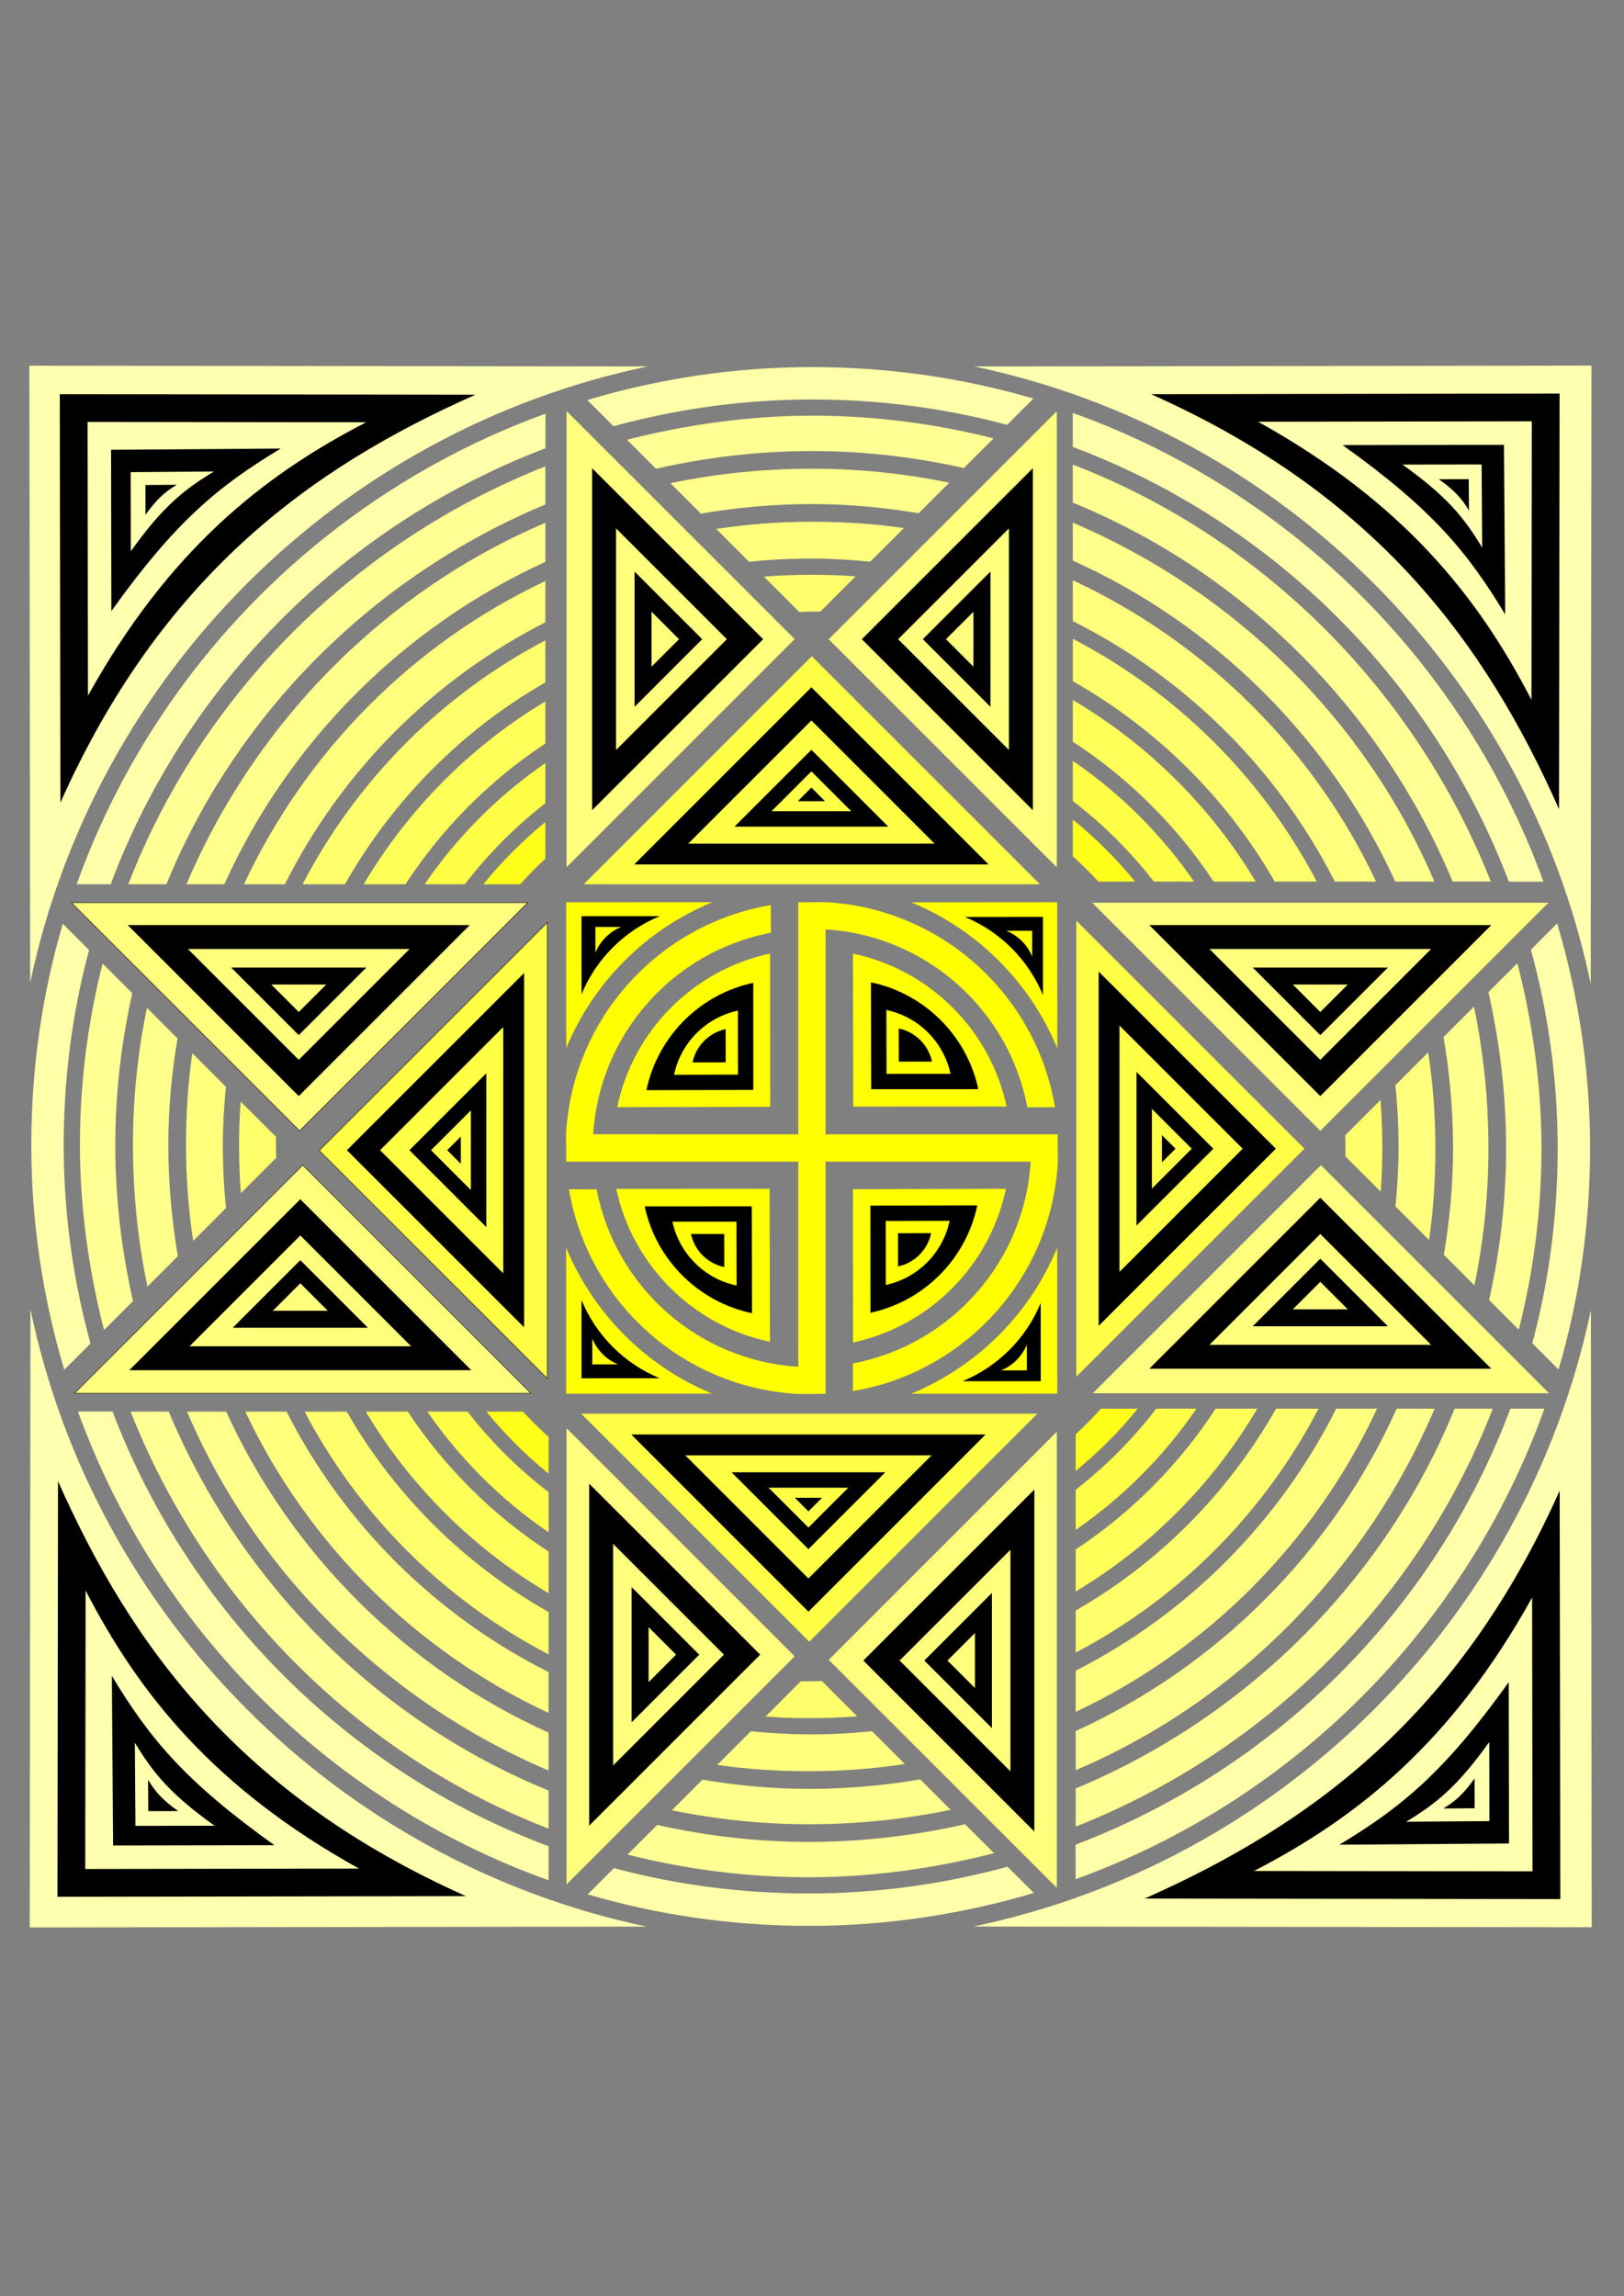 <?xml version="1.0" encoding="UTF-8" standalone="no"?>
<!-- Created with Inkscape (http://www.inkscape.org/) -->
<svg xmlns:inkscape="http://www.inkscape.org/namespaces/inkscape" xmlns:rdf="http://www.w3.org/1999/02/22-rdf-syntax-ns#" xmlns="http://www.w3.org/2000/svg" xmlns:xlink="http://www.w3.org/1999/xlink" xmlns:ns1="http://sozi.baierouge.fr" xmlns:cc="http://creativecommons.org/ns#" xmlns:dc="http://purl.org/dc/elements/1.1/" xmlns:sodipodi="http://sodipodi.sourceforge.net/DTD/sodipodi-0.dtd" id="svg2" sodipodi:docname="HinduSwastika.svg" viewBox="0 0 1052.4 1488.2" version="1.1" inkscape:version="0.48.4 r9939">
  <rect x="0" y="0" width="1052.4" height="1488.2" fill="#808080" stroke="none"/>
  <sodipodi:namedview id="base" inkscape:showpageshadow="false" inkscape:zoom="0.52345503" borderopacity="1.0" inkscape:current-layer="layer1" inkscape:cx="525.2259" inkscape:cy="587.44301" inkscape:window-maximized="1" inkscape:snap-bbox="true" showgrid="true" units="cm" inkscape:snap-global="false" showguides="true" bordercolor="#666666" inkscape:window-x="-4" inkscape:guide-bbox="true" inkscape:window-y="-4" inkscape:window-width="1680" inkscape:pageopacity="1" inkscape:pageshadow="2" pagecolor="#000000" inkscape:document-units="cm" inkscape:window-height="994">
    <sodipodi:guide id="guide3029" position="619.92,903.612" orientation="0,1"/>
    <sodipodi:guide id="guide3031" position="685.35,759.019" orientation="1,0"/>
    <sodipodi:guide id="guide3033" position="510.072,584.697" orientation="0,1"/>
    <sodipodi:guide id="guide3035" position="366.674,718.185" orientation="1,0"/>
    <sodipodi:guide id="guide3824" position="499.088,834.838" orientation="1,0"/>
    <sodipodi:guide id="guide3826" position="341.481,770.84" orientation="0,1"/>
    <sodipodi:guide id="guide3828" position="353.421,717.827" orientation="0,1"/>
    <sodipodi:guide id="guide3830" position="552.579,669.59" orientation="1,0"/>
    <sodipodi:guide id="guide3839" position="392.106,928.924" orientation="-0.707,0.707"/>
    <sodipodi:guide id="guide3841" position="719.259,869.702" orientation="0.707,0.707"/>
    <sodipodi:guide id="guide3843" position="410.733,538.728" orientation="0.707,0.707"/>
    <sodipodi:guide id="guide3845" position="612.278,511.983" orientation="-0.707,0.707"/>
    <sodipodi:guide id="guide3847" position="765.109,915.074" orientation="0,1"/>
    <sodipodi:guide id="guide3875" position="1171.065,573.115" orientation="0,1"/>
    <sodipodi:guide id="guide3877" position="697.29,508.162" orientation="1,0"/>
    <sodipodi:guide id="guide3879" position="353.421,364.883" orientation="1,0"/>
    <sodipodi:guide id="guide3912" position="168.114,760.81" orientation="0.707,0.707"/>
    <sodipodi:guide id="guide3914" position="172.89,733.11" orientation="-0.707,0.707"/>
    <sodipodi:guide id="guide3916" position="404.046,279.871" orientation="-0.707,0.707"/>
    <sodipodi:guide id="guide3918" position="1022.533,586.965" orientation="0.707,0.707"/>
    <sodipodi:guide id="guide3920" position="1174.886,1251.301" orientation="0,1"/>
    <sodipodi:guide id="guide3922" position="1159.603,238.798" orientation="0,1"/>
    <sodipodi:guide id="guide3924" position="1031.607,1046.89" orientation="1,0"/>
    <sodipodi:guide id="guide3926" position="19.104,1115.664" orientation="1,0"/>
  </sodipodi:namedview>
  <g id="layer1" inkscape:label="Livello 1" inkscape:groupmode="layer" transform="translate(0 435.83)">
    <g id="g5716" inkscape:export-ydpi="300" inkscape:export-xdpi="300">
      <path id="path3021" sodipodi:nodetypes="ccccccccccccccccccccccccc" inkscape:connector-curvature="0" style="color:#000000;fill:#ffff00" d="m499.56 168.72c-62.877 11.914-111.09 65.272-115.14 130.6l132.89 0.005-0-150.36 17.705-0.073c75.199 4.034 136.53 60.154 148.65 132.93l-17.929 0.011c-11.85-63.01-65.29-111.31-130.72-115.3l-0.008 132.79 150.38 0.013 0.138 17.714c-3.97 75.19-60.07 136.55-132.83 148.72l-0.009-17.932c62.961-11.896 111.23-65.345 115.21-130.77l-132.9-0.004 0.007 150.52-17.712 0.069c-75.11-4.05-136.38-60.05-148.61-132.7l17.957 0.107c11.99 62.812 65.349 110.94 130.65 114.92l0.012-132.95h-150.38l-0.104-17.731c4.062-75.07 60.048-136.3 132.67-148.51z"/>
      <path id="path3813" d="m461.57 148.94-94.707 0.023 0.076 94.586c17.527-42.698 51.879-77.036 94.631-94.609z" sodipodi:nodetypes="ccccc" style="color:#000000;fill:#ffff00" inkscape:connector-curvature="0"/>
      <path id="path3818" sodipodi:nodetypes="ccccc" style="color:#000000;fill:#ffff00" inkscape:connector-curvature="0" d="m685.16 243.65-0.023-94.707-94.586 0.076c42.698 17.527 77.036 51.879 94.609 94.631z"/>
      <path id="path3820" d="m590.45 467.47 94.707-0.023-0.076-94.586c-17.527 42.698-51.879 77.036-94.631 94.609z" sodipodi:nodetypes="ccccc" style="color:#000000;fill:#ffff00" inkscape:connector-curvature="0"/>
      <path id="path3822" sodipodi:nodetypes="ccccc" style="color:#000000;fill:#ffff00" inkscape:connector-curvature="0" d="m366.87 372.76 0.023 94.707 94.586-0.076c-42.7-17.52-77.04-51.87-94.61-94.63z"/>
      <path id="path3833" sodipodi:nodetypes="cc" style="color:#000000;fill:#ffff00" inkscape:connector-curvature="0" d="m552.72 182.24c49.733 10.393 88.944 49.438 99.58 99.082l-99.349 0.053z"/>
      <path id="path3835" d="m651.86 334.68c-10.393 49.733-49.438 88.944-99.082 99.58l-0.053-99.349z" sodipodi:nodetypes="cc" style="color:#000000;fill:#ffff00" inkscape:connector-curvature="0"/>
      <path id="path3837" sodipodi:nodetypes="cc" style="color:#000000;fill:#ffff00" inkscape:connector-curvature="0" d="m498.94 433.81c-49.73-10.39-88.94-49.43-99.58-99.08l99.349-0.053z"/>
      <path id="path3849" d="m378.26 573.12h295.63l-147.82-147.82z" style="fill:#ffff46" transform="translate(0 -435.83)" inkscape:connector-curvature="0"/>
      <path id="path3851" style="fill:#ffff46" inkscape:connector-curvature="0" d="m697.47 160.87v295.63l147.82-147.82z"/>
      <path id="path3853" d="m672.25 480.4h-295.63l147.82 147.82z" style="fill:#ffff46" inkscape:connector-curvature="0"/>
      <path id="path3855" style="stroke:#000000;stroke-width:.3;fill:#ffff46" inkscape:connector-curvature="0" d="m354.73 457.63v-295.63l-147.82 147.82z"/>
      <path id="path3857" style="fill:#ffff7d" inkscape:connector-curvature="0" d="m367.17-169.43v295.63l147.82-147.82z"/>
      <path id="path3859" d="m341.98 149.25h-295.63l147.82 147.82z" style="stroke:#000000;stroke-width:.3;fill:#ffff7d" inkscape:connector-curvature="0"/>
      <path id="path3861" d="m684.85-169.31v295.63l-147.82-147.82z" style="fill:#ffff7d" inkscape:connector-curvature="0"/>
      <path id="path3863" style="fill:#ffff7d" inkscape:connector-curvature="0" d="m1003.8 467.16h-295.63l147.82-147.82z"/>
      <path id="path3865" d="m1003.4 149.25h-295.63l147.82 147.82z" style="fill:#ffff7d" inkscape:connector-curvature="0"/>
      <path id="path3867" style="stroke:#000000;stroke-width:.3;fill:#ffff7d" inkscape:connector-curvature="0" d="m344.01 467.16h-295.63l147.82-147.82z"/>
      <path id="path3869" d="m367.17 785.48v-295.63l147.82 147.82z" style="fill:#ffff7d" inkscape:connector-curvature="0"/>
      <path id="path3871" style="fill:#ffff7d" inkscape:connector-curvature="0" d="m684.85 787.75v-295.63l-147.82 147.82z"/>
      <g id="g4237">
        <path id="path3882" sodipodi:nodetypes="ccccccsccscc" style="color:#000000;fill:#ffffa9" inkscape:connector-curvature="0" d="m71.721 137.29c48.799-130.17 151.92-233.11 281.76-282.57l0.007-22.419c-141.25 51.26-253.09 163.48-303.82 304.99zm580.91-297.77c-40.251-10.816-82.778-16.435-126.44-16.435-44.472 0-87.702 6.14-128.62 17.345l-17.002-17.002c45.98-13.739 95.172-21.348 145.62-21.348 49.742 0 98.047 7.055 143.46 20.426z"/>
        <g id="g4191">
          <g id="g4185">
            <path id="path3886" sodipodi:nodetypes="csccscc" style="color:#000000;fill:#ffff94" inkscape:connector-curvature="0" d="m425.1-132.04c32.312-7.338 66.549-11.463 101.08-11.463 33.912 0 66.669 3.932 98.446 11.015l19.213-19.213c-37.567-9.564-77.115-14.718-117.66-14.718-40.881 0-81.998 5.895-119.85 15.613z"/>
            <path id="path3888" style="color:#000000;fill:#ffff8b" sodipodi:nodetypes="csccscc" inkscape:connector-curvature="0" d="m434.48-122.66c29.367-6.172 60.498-9.388 91.7-9.388 30.642 0 60.057 3.112 88.934 9.069l-19.817 19.817c-22.649-3.804-45.387-5.971-69.117-5.971-24.252 0-48.876 2.208-71.995 6.178z"/>
            <path id="path3894" sodipodi:nodetypes="csccscc" style="color:#000000;fill:#ffff7d" inkscape:connector-curvature="0" d="m485.4-71.733c13.298-1.4 27.108-2.068 40.777-2.068 12.632 0 25.436 0.81 37.754 2.008l21.776-21.776c-19.383-2.841-39.358-4.102-59.529-4.102-21.069 0-41.847 1.57-62.051 4.664z"/>
            <path id="path3896" style="color:#000000;fill:#ffff6b" sodipodi:nodetypes="csccscc" inkscape:connector-curvature="0" d="m495.05-62.085c10.204-0.841 20.708-1.214 31.129-1.214 9.434 0 18.962 0.348 28.22 1.039l-22.841 22.872c-1.79-0.027-3.583-0.041-5.379-0.041-2.671 0-5.59 0.165-8.248 0.225z"/>
          </g>
          <g id="g4175">
            <path id="path3884" style="color:#000000;fill:#ffff94" sodipodi:nodetypes="ccccc" inkscape:connector-curvature="0" d="m83.146 137.29c47.694-123.66 147.08-222.24 270.27-270.86v24.703c-110.73 46.194-200.17 135.03-245.59 246.16z"/>
            <path id="path3890" sodipodi:nodetypes="ccccc" style="color:#000000;fill:#ffff8b" inkscape:connector-curvature="0" d="m145.38 137.29c41.54-92.289 116.01-166.93 208.04-208.94v-25.367c-104.61 44.561-188.09 129.67-232.6 234.31z"/>
            <path id="path3892" style="color:#000000;fill:#ffff7d" sodipodi:nodetypes="ccccc" inkscape:connector-curvature="0" d="m353.42-59.235c-85.87 40.411-155.17 110.5-195.3 196.52h26.476c36.7-73.042 95.92-132.81 168.82-169.77z"/>
            <path id="path3898" sodipodi:nodetypes="ccccc" style="color:#000000;fill:#ffff6b" inkscape:connector-curvature="0" d="m353.42 6.468c-54.2 31.047-99.05 76.475-129.88 130.82h-27.462c35.09-67.46 90.01-122.78 157.34-158.08z"/>
            <path id="path3900" style="color:#000000;fill:#ffff59" sodipodi:nodetypes="ccccc" inkscape:connector-curvature="0" d="m353.42 18.801c-48.482 28.954-88.968 69.864-117.71 118.49h27.019c23.6-36.2 54.64-67.443 90.69-91.247z"/>
            <path id="path3906" sodipodi:nodetypes="ccccc" style="color:#000000;fill:#ffff46" inkscape:connector-curvature="0" d="m353.42 84.757c-19.41 15.065-37.27 32.993-52.18 52.533h-26.058c21.08-30.85 47.52-57.315 78.24-78.562z"/>
            <path id="path3910" sodipodi:nodetypes="ccccc" style="color:#000000;fill:#ffff1a" inkscape:connector-curvature="0" d="m353.42 120.69c-5.672 5.23-11.213 10.874-16.391 16.593h-23.785c11.843-14.69 25.582-28.39 40.175-40.347z"/>
            <path id="path4062" style="color:#000000;fill:#ffffb0" d="m-295.44 826.3c38.63-183.05 182.94-327.13 366.11-365.42l-366.61-0.428z" sodipodi:nodetypes="cc" inkscape:connector-curvature="0" transform="matrix(1.093 0 0 1.093 342.48 -702.08)"/>
          </g>
        </g>
      </g>
      <g id="g4289" transform="matrix(0 1 -1 0 832.5 -217.88)">
        <path id="path4291" sodipodi:nodetypes="ccccccsccscc" style="color:#000000;fill:#ffffa9" inkscape:connector-curvature="0" d="m71.721 137.29c48.799-130.17 151.92-233.11 281.76-282.57l0.007-22.419c-141.25 51.26-253.09 163.48-303.82 304.99zm580.91-297.77c-40.251-10.816-82.778-16.435-126.44-16.435-44.472 0-87.702 6.14-128.62 17.345l-17.002-17.002c45.98-13.739 95.172-21.348 145.62-21.348 49.742 0 98.047 7.055 143.46 20.426z"/>
        <g id="g4293">
          <g id="g4295">
            <path id="path4297" sodipodi:nodetypes="csccscc" style="color:#000000;fill:#ffff94" inkscape:connector-curvature="0" d="m425.1-132.04c32.312-7.338 66.549-11.463 101.08-11.463 33.912 0 66.669 3.932 98.446 11.015l19.213-19.213c-37.567-9.564-77.115-14.718-117.66-14.718-40.881 0-81.998 5.895-119.85 15.613z"/>
            <path id="path4299" inkscape:connector-curvature="0" sodipodi:nodetypes="csccscc" style="color:#000000;fill:#ffff8b" d="m434.48-122.66c29.367-6.172 60.498-9.388 91.7-9.388 30.642 0 60.057 3.112 88.934 9.069l-19.817 19.817c-22.649-3.804-45.387-5.971-69.117-5.971-24.252 0-48.876 2.208-71.995 6.178z"/>
            <path id="path4301" sodipodi:nodetypes="csccscc" style="color:#000000;fill:#ffff7d" inkscape:connector-curvature="0" d="m485.4-71.733c13.298-1.4 27.108-2.068 40.777-2.068 12.632 0 25.436 0.81 37.754 2.008l21.776-21.776c-19.383-2.841-39.358-4.102-59.529-4.102-21.069 0-41.847 1.57-62.051 4.664z"/>
            <path id="path4303" inkscape:connector-curvature="0" sodipodi:nodetypes="csccscc" style="color:#000000;fill:#ffff6b" d="m495.05-62.085c10.204-0.841 20.708-1.214 31.129-1.214 9.434 0 18.962 0.348 28.22 1.039l-22.841 22.872c-1.79-0.027-3.583-0.041-5.379-0.041-2.671 0-5.59 0.165-8.248 0.225z"/>
          </g>
          <g id="g4305">
            <path id="path4307" inkscape:connector-curvature="0" sodipodi:nodetypes="ccccc" style="color:#000000;fill:#ffff94" d="m83.146 137.29c47.694-123.66 147.08-222.24 270.27-270.86v24.703c-110.73 46.194-200.17 135.03-245.59 246.16z"/>
            <path id="path4309" sodipodi:nodetypes="ccccc" style="color:#000000;fill:#ffff8b" inkscape:connector-curvature="0" d="m145.38 137.29c41.54-92.289 116.01-166.93 208.04-208.94v-25.367c-104.61 44.561-188.09 129.67-232.6 234.31z"/>
            <path id="path4311" inkscape:connector-curvature="0" sodipodi:nodetypes="ccccc" style="color:#000000;fill:#ffff7d" d="m353.42-59.235c-85.87 40.411-155.17 110.5-195.3 196.52h26.476c36.7-73.042 95.92-132.81 168.82-169.77z"/>
            <path id="path4313" sodipodi:nodetypes="ccccc" style="color:#000000;fill:#ffff6b" inkscape:connector-curvature="0" d="m353.42 6.468c-54.2 31.047-99.05 76.475-129.88 130.82h-27.462c35.09-67.46 90.01-122.78 157.34-158.08z"/>
            <path id="path4315" inkscape:connector-curvature="0" sodipodi:nodetypes="ccccc" style="color:#000000;fill:#ffff59" d="m353.42 18.801c-48.482 28.954-88.968 69.864-117.71 118.49h27.019c23.6-36.2 54.64-67.443 90.69-91.247z"/>
            <path id="path4317" sodipodi:nodetypes="ccccc" style="color:#000000;fill:#ffff46" inkscape:connector-curvature="0" d="m353.42 84.757c-19.41 15.065-37.27 32.993-52.18 52.533h-26.058c21.08-30.85 47.52-57.315 78.24-78.562z"/>
            <path id="path4319" sodipodi:nodetypes="ccccc" style="color:#000000;fill:#ffff1a" inkscape:connector-curvature="0" d="m353.42 120.69c-5.672 5.23-11.213 10.874-16.391 16.593h-23.785c11.843-14.69 25.582-28.39 40.175-40.347z"/>
            <path id="path4321" style="color:#000000;fill:#ffffb0" d="m-295.44 826.3c38.63-183.05 182.94-327.13 366.11-365.42l-366.61-0.428z" sodipodi:nodetypes="cc" inkscape:connector-curvature="0" transform="matrix(1.093 0 0 1.093 342.48 -702.08)"/>
          </g>
        </g>
      </g>
      <g id="g4323" transform="matrix(-1 0 0 -1 1050.5 614.46)">
        <path id="path4325" sodipodi:nodetypes="ccccccsccscc" style="color:#000000;fill:#ffffa9" inkscape:connector-curvature="0" d="m71.721 137.29c48.799-130.17 151.92-233.11 281.76-282.57l0.007-22.419c-141.25 51.26-253.09 163.48-303.82 304.99zm580.91-297.77c-40.251-10.816-82.778-16.435-126.44-16.435-44.472 0-87.702 6.14-128.62 17.345l-17.002-17.002c45.98-13.739 95.172-21.348 145.62-21.348 49.742 0 98.047 7.055 143.46 20.426z"/>
        <g id="g4327">
          <g id="g4329">
            <path id="path4331" sodipodi:nodetypes="csccscc" style="color:#000000;fill:#ffff94" inkscape:connector-curvature="0" d="m425.1-132.04c32.312-7.338 66.549-11.463 101.08-11.463 33.912 0 66.669 3.932 98.446 11.015l19.213-19.213c-37.567-9.564-77.115-14.718-117.66-14.718-40.881 0-81.998 5.895-119.85 15.613z"/>
            <path id="path4333" style="color:#000000;fill:#ffff8b" sodipodi:nodetypes="csccscc" inkscape:connector-curvature="0" d="m434.48-122.66c29.367-6.172 60.498-9.388 91.7-9.388 30.642 0 60.057 3.112 88.934 9.069l-19.817 19.817c-22.649-3.804-45.387-5.971-69.117-5.971-24.252 0-48.876 2.208-71.995 6.178z"/>
            <path id="path4335" sodipodi:nodetypes="csccscc" style="color:#000000;fill:#ffff7d" inkscape:connector-curvature="0" d="m485.4-71.733c13.298-1.4 27.108-2.068 40.777-2.068 12.632 0 25.436 0.81 37.754 2.008l21.776-21.776c-19.383-2.841-39.358-4.102-59.529-4.102-21.069 0-41.847 1.57-62.051 4.664z"/>
            <path id="path4337" style="color:#000000;fill:#ffff6b" sodipodi:nodetypes="csccscc" inkscape:connector-curvature="0" d="m495.05-62.085c10.204-0.841 20.708-1.214 31.129-1.214 9.434 0 18.962 0.348 28.22 1.039l-22.841 22.872c-1.79-0.027-3.583-0.041-5.379-0.041-2.671 0-5.59 0.165-8.248 0.225z"/>
          </g>
          <g id="g4339">
            <path id="path4341" style="color:#000000;fill:#ffff94" sodipodi:nodetypes="ccccc" inkscape:connector-curvature="0" d="m83.146 137.29c47.694-123.66 147.08-222.24 270.27-270.86v24.703c-110.73 46.194-200.17 135.03-245.59 246.16z"/>
            <path id="path4343" sodipodi:nodetypes="ccccc" style="color:#000000;fill:#ffff8b" inkscape:connector-curvature="0" d="m145.38 137.29c41.54-92.289 116.01-166.93 208.04-208.94v-25.367c-104.61 44.561-188.09 129.67-232.6 234.31z"/>
            <path id="path4345" style="color:#000000;fill:#ffff7d" sodipodi:nodetypes="ccccc" inkscape:connector-curvature="0" d="m353.42-59.235c-85.87 40.411-155.17 110.5-195.3 196.52h26.476c36.7-73.042 95.92-132.81 168.82-169.77z"/>
            <path id="path4347" sodipodi:nodetypes="ccccc" style="color:#000000;fill:#ffff6b" inkscape:connector-curvature="0" d="m353.42 6.468c-54.2 31.047-99.05 76.475-129.88 130.82h-27.462c35.09-67.46 90.01-122.78 157.34-158.08z"/>
            <path id="path4349" style="color:#000000;fill:#ffff59" sodipodi:nodetypes="ccccc" inkscape:connector-curvature="0" d="m353.42 18.801c-48.482 28.954-88.968 69.864-117.71 118.49h27.019c23.6-36.2 54.64-67.443 90.69-91.247z"/>
            <path id="path4351" sodipodi:nodetypes="ccccc" style="color:#000000;fill:#ffff46" inkscape:connector-curvature="0" d="m353.42 84.757c-19.41 15.065-37.27 32.993-52.18 52.533h-26.058c21.08-30.85 47.52-57.315 78.24-78.562z"/>
            <path id="path4353" sodipodi:nodetypes="ccccc" style="color:#000000;fill:#ffff1a" inkscape:connector-curvature="0" d="m353.42 120.69c-5.672 5.23-11.213 10.874-16.391 16.593h-23.785c11.843-14.69 25.582-28.39 40.175-40.347z"/>
            <path id="path4355" style="color:#000000;fill:#ffffb0" d="m-295.44 826.3c38.63-183.05 182.94-327.13 366.11-365.42l-366.61-0.428z" sodipodi:nodetypes="cc" inkscape:connector-curvature="0" transform="matrix(1.093 0 0 1.093 342.48 -702.08)"/>
          </g>
        </g>
      </g>
      <path id="path4359" sodipodi:nodetypes="ccccccsccscc" style="color:#000000;fill:#ffffa9" inkscape:connector-curvature="0" d="m355.5 760.78c-130.17-48.8-233.11-151.92-282.58-281.76l-22.419-0.007c51.261 141.25 163.48 253.09 304.99 303.82zm-297.78-580.9c-10.816 40.251-16.435 82.778-16.435 126.44 0 44.472 6.14 87.702 17.345 128.62l-17.002 17.002c-13.74-45.98-21.349-95.17-21.349-145.62 0-49.742 7.055-98.047 20.426-143.46z"/>
      <g id="g4363" transform="matrix(0 -1 1 0 218.21 832.5)">
        <path id="path4365" sodipodi:nodetypes="csccscc" style="color:#000000;fill:#ffff94" inkscape:connector-curvature="0" d="m425.1-132.04c32.312-7.338 66.549-11.463 101.08-11.463 33.912 0 66.669 3.932 98.446 11.015l19.213-19.213c-37.567-9.564-77.115-14.718-117.66-14.718-40.881 0-81.998 5.895-119.85 15.613z"/>
        <path id="path4367" inkscape:connector-curvature="0" sodipodi:nodetypes="csccscc" style="color:#000000;fill:#ffff8b" d="m434.48-122.66c29.367-6.172 60.498-9.388 91.7-9.388 30.642 0 60.057 3.112 88.934 9.069l-19.817 19.817c-22.649-3.804-45.387-5.971-69.117-5.971-24.252 0-48.876 2.208-71.995 6.178z"/>
        <path id="path4369" sodipodi:nodetypes="csccscc" style="color:#000000;fill:#ffff7d" inkscape:connector-curvature="0" d="m485.4-71.733c13.298-1.4 27.108-2.068 40.777-2.068 12.632 0 25.436 0.81 37.754 2.008l21.776-21.776c-19.383-2.841-39.358-4.102-59.529-4.102-21.069 0-41.847 1.57-62.051 4.664z"/>
        <path id="path4371" inkscape:connector-curvature="0" sodipodi:nodetypes="csccscc" style="color:#000000;fill:#ffff6b" d="m495.05-62.085c10.204-0.841 20.708-1.214 31.129-1.214 9.434 0 18.962 0.348 28.22 1.039l-22.841 22.872c-1.79-0.027-3.583-0.041-5.379-0.041-2.671 0-5.59 0.165-8.248 0.225z"/>
      </g>
      <path id="path4375" style="color:#000000;fill:#ffff94" sodipodi:nodetypes="ccccc" inkscape:connector-curvature="0" d="m355.5 749.36c-123.66-47.7-222.24-147.08-270.86-270.28h24.703c46.187 110.73 135.03 200.17 246.15 245.59z"/>
      <path id="path4377" sodipodi:nodetypes="ccccc" style="color:#000000;fill:#ffff8b" inkscape:connector-curvature="0" d="m355.5 687.12c-92.29-41.54-166.93-116.01-208.94-208.04h-25.367c44.556 104.61 129.67 188.09 234.3 232.6z"/>
      <path id="path4379" style="color:#000000;fill:#ffff7d" sodipodi:nodetypes="ccccc" inkscape:connector-curvature="0" d="m158.97 479.08c40.411 85.873 110.5 155.17 196.52 195.3v-26.476c-73.04-36.7-132.81-95.91-169.77-168.82z"/>
      <path id="path4381" sodipodi:nodetypes="ccccc" style="color:#000000;fill:#ffff6b" inkscape:connector-curvature="0" d="m224.68 479.08c31.047 54.202 76.475 99.049 130.82 129.88v27.462c-67.46-35.08-122.79-90.01-158.08-157.34z"/>
      <path id="path4383" style="color:#000000;fill:#ffff59" sodipodi:nodetypes="ccccc" inkscape:connector-curvature="0" d="m237.01 479.08c28.954 48.482 69.864 88.968 118.49 117.71v-27.019c-36.2-23.603-67.44-54.637-91.244-90.692z"/>
      <path id="path4385" sodipodi:nodetypes="ccccc" style="color:#000000;fill:#ffff46" inkscape:connector-curvature="0" d="m302.97 479.08c15.065 19.409 32.993 37.276 52.53 52.183v26.058c-30.847-21.075-57.313-47.52-78.559-78.24z"/>
      <path id="path4387" sodipodi:nodetypes="ccccc" style="color:#000000;fill:#ffff1a" inkscape:connector-curvature="0" d="m338.9 479.08c5.23 5.672 10.874 11.213 16.593 16.391v23.785c-14.69-11.843-28.39-25.582-40.347-40.175z"/>
      <path id="path4389" sodipodi:nodetypes="cc" style="color:#000000;fill:#ffffb0" inkscape:connector-curvature="0" d="m419.03 812.86c-200.02-42.22-357.45-199.91-399.3-400.06l-0.468 400.6z"/>
      <path id="path3815" d="m399.95 281.75c10.393-49.733 49.438-88.944 99.082-99.58l0.053 99.349z" sodipodi:nodetypes="cc" style="color:#000000;fill:#ffff00" inkscape:connector-curvature="0"/>
      <g id="g5431">
        <path id="path5405" d="m418.89 270.75c7.262-34.751 34.544-62.148 69.232-69.58l0.037 69.418z" sodipodi:nodetypes="cc" style="color:#000000;fill:#000000" inkscape:connector-curvature="0"/>
        <path id="path5407" sodipodi:nodetypes="cc" style="color:#000000;fill:#ffff00" inkscape:connector-curvature="0" d="m436.82 260.75c4.34-20.767 20.643-37.139 41.372-41.58l0.022 41.484z"/>
        <path id="path5409" d="m448.78 252.75c2.252-10.778 10.714-19.275 21.472-21.58l0.011 21.53z" sodipodi:nodetypes="cc" style="color:#000000;fill:#000000" inkscape:connector-curvature="0"/>
      </g>
      <g id="g5436" transform="matrix(0 1 -1 0 835.15 -218.04)">
        <path id="path5438" sodipodi:nodetypes="cc" style="color:#000000;fill:#000000" inkscape:connector-curvature="0" d="m418.89 270.75c7.262-34.751 34.544-62.148 69.232-69.58l0.037 69.418z"/>
        <path id="path5440" d="m436.82 260.75c4.34-20.767 20.643-37.139 41.372-41.58l0.022 41.484z" sodipodi:nodetypes="cc" style="color:#000000;fill:#ffff00" inkscape:connector-curvature="0"/>
        <path id="path5442" sodipodi:nodetypes="cc" style="color:#000000;fill:#000000" inkscape:connector-curvature="0" d="m448.78 252.75c2.252-10.778 10.714-19.275 21.472-21.58l0.011 21.53z"/>
      </g>
      <g id="g5444" transform="matrix(-1 0 0 -1 1052.2 616.16)">
        <path id="path5446" d="m418.89 270.75c7.262-34.751 34.544-62.148 69.232-69.58l0.037 69.418z" sodipodi:nodetypes="cc" style="color:#000000;fill:#000000" inkscape:connector-curvature="0"/>
        <path id="path5448" sodipodi:nodetypes="cc" style="color:#000000;fill:#ffff00" inkscape:connector-curvature="0" d="m436.82 260.75c4.34-20.767 20.643-37.139 41.372-41.58l0.022 41.484z"/>
        <path id="path5450" d="m448.78 252.75c2.252-10.778 10.714-19.275 21.472-21.58l0.011 21.53z" sodipodi:nodetypes="cc" style="color:#000000;fill:#000000" inkscape:connector-curvature="0"/>
      </g>
      <g id="g5452" transform="matrix(0 -1 1 0 216.6 834.19)">
        <path id="path5454" sodipodi:nodetypes="cc" style="color:#000000;fill:#000000" inkscape:connector-curvature="0" d="m418.89 270.75c7.262-34.751 34.544-62.148 69.232-69.58l0.037 69.418z"/>
        <path id="path5456" d="m436.82 260.75c4.34-20.767 20.643-37.139 41.372-41.58l0.022 41.484z" sodipodi:nodetypes="cc" style="color:#000000;fill:#ffff00" inkscape:connector-curvature="0"/>
        <path id="path5458" sodipodi:nodetypes="cc" style="color:#000000;fill:#000000" inkscape:connector-curvature="0" d="m448.78 252.75c2.252-10.778 10.714-19.275 21.472-21.58l0.011 21.53z"/>
      </g>
      <g id="g5464">
        <path id="path5460" sodipodi:nodetypes="ccccc" style="color:#000000;fill:#000000" inkscape:connector-curvature="0" d="m376.84 406.76 0.012 50.707 50.642-0.041c-22.861-9.384-41.246-27.777-50.654-50.666z"/>
        <path id="path5462" d="m383.83 431.76 0.004 16.707 16.685-0.013c-7.532-3.092-13.59-9.152-16.69-16.693z" sodipodi:nodetypes="ccccc" style="color:#000000;fill:#ffff00" inkscape:connector-curvature="0"/>
      </g>
      <g id="g5468" transform="matrix(0 -1 1 0 216.97 836.2)">
        <path id="path5470" d="m376.84 406.76 0.012 50.707 50.642-0.041c-22.861-9.384-41.246-27.777-50.654-50.666z" sodipodi:nodetypes="ccccc" style="color:#000000;fill:#000000" inkscape:connector-curvature="0"/>
        <path id="path5472" sodipodi:nodetypes="ccccc" style="color:#000000;fill:#ffff00" inkscape:connector-curvature="0" d="m383.83 431.76 0.004 16.707 16.685-0.013c-7.532-3.092-13.59-9.152-16.69-16.693z"/>
      </g>
      <g id="g5474" transform="matrix(0 1 -1 0 834.29 -218.88)">
        <path id="path5476" sodipodi:nodetypes="ccccc" style="color:#000000;fill:#000000" inkscape:connector-curvature="0" d="m376.84 406.76 0.012 50.707 50.642-0.041c-22.861-9.384-41.246-27.777-50.654-50.666z"/>
        <path id="path5478" d="m383.83 431.76 0.004 16.707 16.685-0.013c-7.532-3.092-13.59-9.152-16.69-16.693z" sodipodi:nodetypes="ccccc" style="color:#000000;fill:#ffff00" inkscape:connector-curvature="0"/>
      </g>
      <g id="g5480" transform="matrix(-1 0 0 -1 1052.7 615.89)">
        <path id="path5482" d="m376.84 406.76 0.012 50.707 50.642-0.041c-22.861-9.384-41.246-27.777-50.654-50.666z" sodipodi:nodetypes="ccccc" style="color:#000000;fill:#000000" inkscape:connector-curvature="0"/>
        <path id="path5484" sodipodi:nodetypes="ccccc" style="color:#000000;fill:#ffff00" inkscape:connector-curvature="0" d="m383.83 431.76 0.004 16.707 16.685-0.013c-7.532-3.092-13.59-9.152-16.69-16.693z"/>
      </g>
      <g id="g5496">
        <path id="path5486" style="fill:#000000" inkscape:connector-curvature="0" d="m711.97 193.87v229.63l114.82-114.82z"/>
        <path id="path5488" d="m725.47 228.87v159.63l79.816-79.816z" style="fill:#ffff46" inkscape:connector-curvature="0"/>
        <path id="path5490" style="fill:#000000" inkscape:connector-curvature="0" d="m736.47 258.87v99.632l49.816-49.816z"/>
        <path id="path5492" d="m746.47 282.87v51.632l25.816-25.816z" style="fill:#ffff46" inkscape:connector-curvature="0"/>
        <path id="path5494" style="fill:#000000" inkscape:connector-curvature="0" d="m752.97 299.87v17.632l8.816-8.816z"/>
      </g>
      <g id="g5503" transform="matrix(0 -1 1 0 217.12 836.4)">
        <path id="path5505" d="m711.97 193.87v229.63l114.82-114.82z" style="fill:#000000" inkscape:connector-curvature="0"/>
        <path id="path5507" style="fill:#ffff46" inkscape:connector-curvature="0" d="m725.47 228.87v159.63l79.816-79.816z"/>
        <path id="path5509" d="m736.47 258.87v99.632l49.816-49.816z" style="fill:#000000" inkscape:connector-curvature="0"/>
        <path id="path5511" style="fill:#ffff46" inkscape:connector-curvature="0" d="m746.47 282.87v51.632l25.816-25.816z"/>
        <path id="path5513" d="m752.97 299.87v17.632l8.816-8.816z" style="fill:#000000" inkscape:connector-curvature="0"/>
      </g>
      <g id="g5515" transform="matrix(-1 0 0 -1 1051.6 618.32)">
        <path id="path5517" style="fill:#000000" inkscape:connector-curvature="0" d="m711.97 193.87v229.63l114.82-114.82z"/>
        <path id="path5519" d="m725.47 228.87v159.63l79.816-79.816z" style="fill:#ffff46" inkscape:connector-curvature="0"/>
        <path id="path5521" style="fill:#000000" inkscape:connector-curvature="0" d="m736.47 258.87v99.632l49.816-49.816z"/>
        <path id="path5523" d="m746.47 282.87v51.632l25.816-25.816z" style="fill:#ffff46" inkscape:connector-curvature="0"/>
        <path id="path5525" style="fill:#000000" inkscape:connector-curvature="0" d="m752.97 299.87v17.632l8.816-8.816z"/>
      </g>
      <g id="g5527" transform="matrix(0 1 -1 0 832.58 -218.07)">
        <path id="path5529" d="m711.97 193.87v229.63l114.82-114.82z" style="fill:#000000" inkscape:connector-curvature="0"/>
        <path id="path5531" style="fill:#ffff46" inkscape:connector-curvature="0" d="m725.47 228.87v159.63l79.816-79.816z"/>
        <path id="path5533" d="m736.47 258.87v99.632l49.816-49.816z" style="fill:#000000" inkscape:connector-curvature="0"/>
        <path id="path5535" style="fill:#ffff46" inkscape:connector-curvature="0" d="m746.47 282.87v51.632l25.816-25.816z"/>
        <path id="path5537" d="m752.97 299.87v17.632l8.816-8.816z" style="fill:#000000" inkscape:connector-curvature="0"/>
      </g>
      <g id="g5547">
        <path id="path5539" d="m966.41 163.75h-221.63l110.82 110.82z" style="fill:#000000" inkscape:connector-curvature="0"/>
        <path id="path5541" style="fill:#ffff7d" inkscape:connector-curvature="0" d="m927.41 179.25h-143.63l71.816 71.816z"/>
        <path id="path5543" d="m899.41 191.25h-87.632l43.816 43.816z" style="fill:#000000" inkscape:connector-curvature="0"/>
        <path id="path5545" style="fill:#ffff7d" inkscape:connector-curvature="0" d="m873.41 202.25h-35.632l17.816 17.816z"/>
      </g>
      <g id="g5553" transform="matrix(1 0 0 -1 0 615.03)">
        <path id="path5555" style="fill:#000000" inkscape:connector-curvature="0" d="m966.41 163.75h-221.63l110.82 110.82z"/>
        <path id="path5557" d="m927.41 179.25h-143.63l71.816 71.816z" style="fill:#ffff7d" inkscape:connector-curvature="0"/>
        <path id="path5559" style="fill:#000000" inkscape:connector-curvature="0" d="m899.41 191.25h-87.632l43.816 43.816z"/>
        <path id="path5561" d="m873.41 202.25h-35.632l17.816 17.816z" style="fill:#ffff7d" inkscape:connector-curvature="0"/>
      </g>
      <g id="g5563" transform="matrix(0 -1 -1 0 834.04 1496)">
        <path id="path5565" d="m966.41 163.75h-221.63l110.82 110.82z" style="fill:#000000" inkscape:connector-curvature="0"/>
        <path id="path5567" style="fill:#ffff7d" inkscape:connector-curvature="0" d="m927.41 179.25h-143.63l71.816 71.816z"/>
        <path id="path5569" d="m899.41 191.25h-87.632l43.816 43.816z" style="fill:#000000" inkscape:connector-curvature="0"/>
        <path id="path5571" style="fill:#ffff7d" inkscape:connector-curvature="0" d="m873.41 202.25h-35.632l17.816 17.816z"/>
      </g>
      <g id="g5573" transform="matrix(0 -1 1 0 218.06 1492.2)">
        <path id="path5575" style="fill:#000000" inkscape:connector-curvature="0" d="m966.41 163.75h-221.63l110.82 110.82z"/>
        <path id="path5577" d="m927.41 179.25h-143.63l71.816 71.816z" style="fill:#ffff7d" inkscape:connector-curvature="0"/>
        <path id="path5579" style="fill:#000000" inkscape:connector-curvature="0" d="m899.41 191.25h-87.632l43.816 43.816z"/>
        <path id="path5581" d="m873.41 202.25h-35.632l17.816 17.816z" style="fill:#ffff7d" inkscape:connector-curvature="0"/>
      </g>
      <g id="g5583" transform="matrix(-1 0 0 -1 1050.2 615.98)">
        <path id="path5585" d="m966.41 163.75h-221.63l110.82 110.82z" style="fill:#000000" inkscape:connector-curvature="0"/>
        <path id="path5587" style="fill:#ffff7d" inkscape:connector-curvature="0" d="m927.41 179.25h-143.63l71.816 71.816z"/>
        <path id="path5589" d="m899.41 191.25h-87.632l43.816 43.816z" style="fill:#000000" inkscape:connector-curvature="0"/>
        <path id="path5591" style="fill:#ffff7d" inkscape:connector-curvature="0" d="m873.41 202.25h-35.632l17.816 17.816z"/>
      </g>
      <g id="g5593" transform="matrix(-1 0 0 1 1049.2 -0)">
        <path id="path5595" style="fill:#000000" inkscape:connector-curvature="0" d="m966.41 163.75h-221.63l110.82 110.82z"/>
        <path id="path5597" d="m927.41 179.25h-143.63l71.816 71.816z" style="fill:#ffff7d" inkscape:connector-curvature="0"/>
        <path id="path5599" style="fill:#000000" inkscape:connector-curvature="0" d="m899.41 191.25h-87.632l43.816 43.816z"/>
        <path id="path5601" d="m873.41 202.25h-35.632l17.816 17.816z" style="fill:#ffff7d" inkscape:connector-curvature="0"/>
      </g>
      <g id="g5603" transform="matrix(0 1 1 0 219.97 -877.14)">
        <path id="path5605" d="m966.41 163.75h-221.63l110.82 110.82z" style="fill:#000000" inkscape:connector-curvature="0"/>
        <path id="path5607" style="fill:#ffff7d" inkscape:connector-curvature="0" d="m927.41 179.25h-143.63l71.816 71.816z"/>
        <path id="path5609" d="m899.41 191.25h-87.632l43.816 43.816z" style="fill:#000000" inkscape:connector-curvature="0"/>
        <path id="path5611" style="fill:#ffff7d" inkscape:connector-curvature="0" d="m873.41 202.25h-35.632l17.816 17.816z"/>
      </g>
      <g id="g5613" transform="matrix(0 1 -1 0 833.08 -877.14)">
        <path id="path5615" style="fill:#000000" inkscape:connector-curvature="0" d="m966.41 163.75h-221.63l110.82 110.82z"/>
        <path id="path5617" d="m927.41 179.25h-143.63l71.816 71.816z" style="fill:#ffff7d" inkscape:connector-curvature="0"/>
        <path id="path5619" style="fill:#000000" inkscape:connector-curvature="0" d="m899.41 191.25h-87.632l43.816 43.816z"/>
        <path id="path5621" d="m873.41 202.25h-35.632l17.816 17.816z" style="fill:#ffff7d" inkscape:connector-curvature="0"/>
      </g>
      <g id="g5673">
        <path id="path5663" sodipodi:nodetypes="cccc" style="color:#000000;fill:#000000" inkscape:connector-curvature="0" d="m301.96 793.11c-145.86-65.13-216.36-160.8-264.37-268.94l-0.349 269.35z"/>
        <path id="path5665" d="m232.65 775.25c-93.89-52.15-142.56-113.13-177.18-180.25l-0.234 180.52z" sodipodi:nodetypes="cccc" style="color:#000000;fill:#ffffb0" inkscape:connector-curvature="0"/>
        <path id="path5667" sodipodi:nodetypes="cccc" style="color:#000000;fill:#000000" inkscape:connector-curvature="0" d="m177.83 760.1c-58.33-41.71-80.969-69.38-105.34-109.74l0.801 109.92z"/>
        <path id="path5669" d="m139.06 747.48c-28.62-20.46-39.723-34.04-51.68-53.84l0.393 53.921z" sodipodi:nodetypes="cccc" style="color:#000000;fill:#ffffb0" inkscape:connector-curvature="0"/>
        <path id="path5671" sodipodi:nodetypes="cccc" style="color:#000000;fill:#000000" inkscape:connector-curvature="0" d="m115.45 737.98c-10.784-7.712-14.97-12.829-19.477-20.29l0.148 20.323z"/>
      </g>
      <g id="g5680" transform="matrix(0 1 -1 0 832.26 -217.6)">
        <path id="path5682" d="m301.96 793.11c-145.86-65.13-216.36-160.8-264.37-268.94l-0.349 269.35z" sodipodi:nodetypes="cccc" style="color:#000000;fill:#000000" inkscape:connector-curvature="0"/>
        <path id="path5684" sodipodi:nodetypes="cccc" style="color:#000000;fill:#ffffb0" inkscape:connector-curvature="0" d="m232.65 775.25c-93.89-52.15-142.56-113.13-177.18-180.25l-0.234 180.52z"/>
        <path id="path5686" d="m177.83 760.1c-58.33-41.71-80.969-69.38-105.34-109.74l0.801 109.92z" sodipodi:nodetypes="cccc" style="color:#000000;fill:#000000" inkscape:connector-curvature="0"/>
        <path id="path5688" sodipodi:nodetypes="cccc" style="color:#000000;fill:#ffffb0" inkscape:connector-curvature="0" d="m139.06 747.48c-28.62-20.46-39.723-34.04-51.68-53.84l0.393 53.921z"/>
        <path id="path5690" d="m115.45 737.98c-10.784-7.712-14.97-12.829-19.477-20.29l0.148 20.323z" sodipodi:nodetypes="cccc" style="color:#000000;fill:#000000" inkscape:connector-curvature="0"/>
      </g>
      <g id="g5692" transform="matrix(-1 0 0 -1 1047.9 612.76)">
        <path id="path5694" sodipodi:nodetypes="cccc" style="color:#000000;fill:#000000" inkscape:connector-curvature="0" d="m301.96 793.11c-145.86-65.13-216.36-160.8-264.37-268.94l-0.349 269.35z"/>
        <path id="path5696" d="m232.65 775.25c-93.89-52.15-142.56-113.13-177.18-180.25l-0.234 180.52z" sodipodi:nodetypes="cccc" style="color:#000000;fill:#ffffb0" inkscape:connector-curvature="0"/>
        <path id="path5698" sodipodi:nodetypes="cccc" style="color:#000000;fill:#000000" inkscape:connector-curvature="0" d="m177.83 760.1c-58.33-41.71-80.969-69.38-105.34-109.74l0.801 109.92z"/>
        <path id="path5700" d="m139.06 747.48c-28.62-20.46-39.723-34.04-51.68-53.84l0.393 53.921z" sodipodi:nodetypes="cccc" style="color:#000000;fill:#ffffb0" inkscape:connector-curvature="0"/>
        <path id="path5702" sodipodi:nodetypes="cccc" style="color:#000000;fill:#000000" inkscape:connector-curvature="0" d="m115.45 737.98c-10.784-7.712-14.97-12.829-19.477-20.29l0.148 20.323z"/>
      </g>
      <g id="g5704" transform="matrix(0 -1 1 0 217.6 832.26)">
        <path id="path5706" d="m301.96 793.11c-145.86-65.13-216.36-160.8-264.37-268.94l-0.349 269.35z" sodipodi:nodetypes="cccc" style="color:#000000;fill:#000000" inkscape:connector-curvature="0"/>
        <path id="path5708" sodipodi:nodetypes="cccc" style="color:#000000;fill:#ffffb0" inkscape:connector-curvature="0" d="m232.65 775.25c-93.89-52.15-142.56-113.13-177.18-180.25l-0.234 180.52z"/>
        <path id="path5710" d="m177.83 760.1c-58.33-41.71-80.969-69.38-105.34-109.74l0.801 109.92z" sodipodi:nodetypes="cccc" style="color:#000000;fill:#000000" inkscape:connector-curvature="0"/>
        <path id="path5712" sodipodi:nodetypes="cccc" style="color:#000000;fill:#ffffb0" inkscape:connector-curvature="0" d="m139.06 747.48c-28.62-20.46-39.723-34.04-51.68-53.84l0.393 53.921z"/>
        <path id="path5714" d="m115.45 737.98c-10.784-7.712-14.97-12.829-19.477-20.29l0.148 20.323z" sodipodi:nodetypes="cccc" style="color:#000000;fill:#000000" inkscape:connector-curvature="0"/>
      </g>
    </g>
  </g>
</svg>
